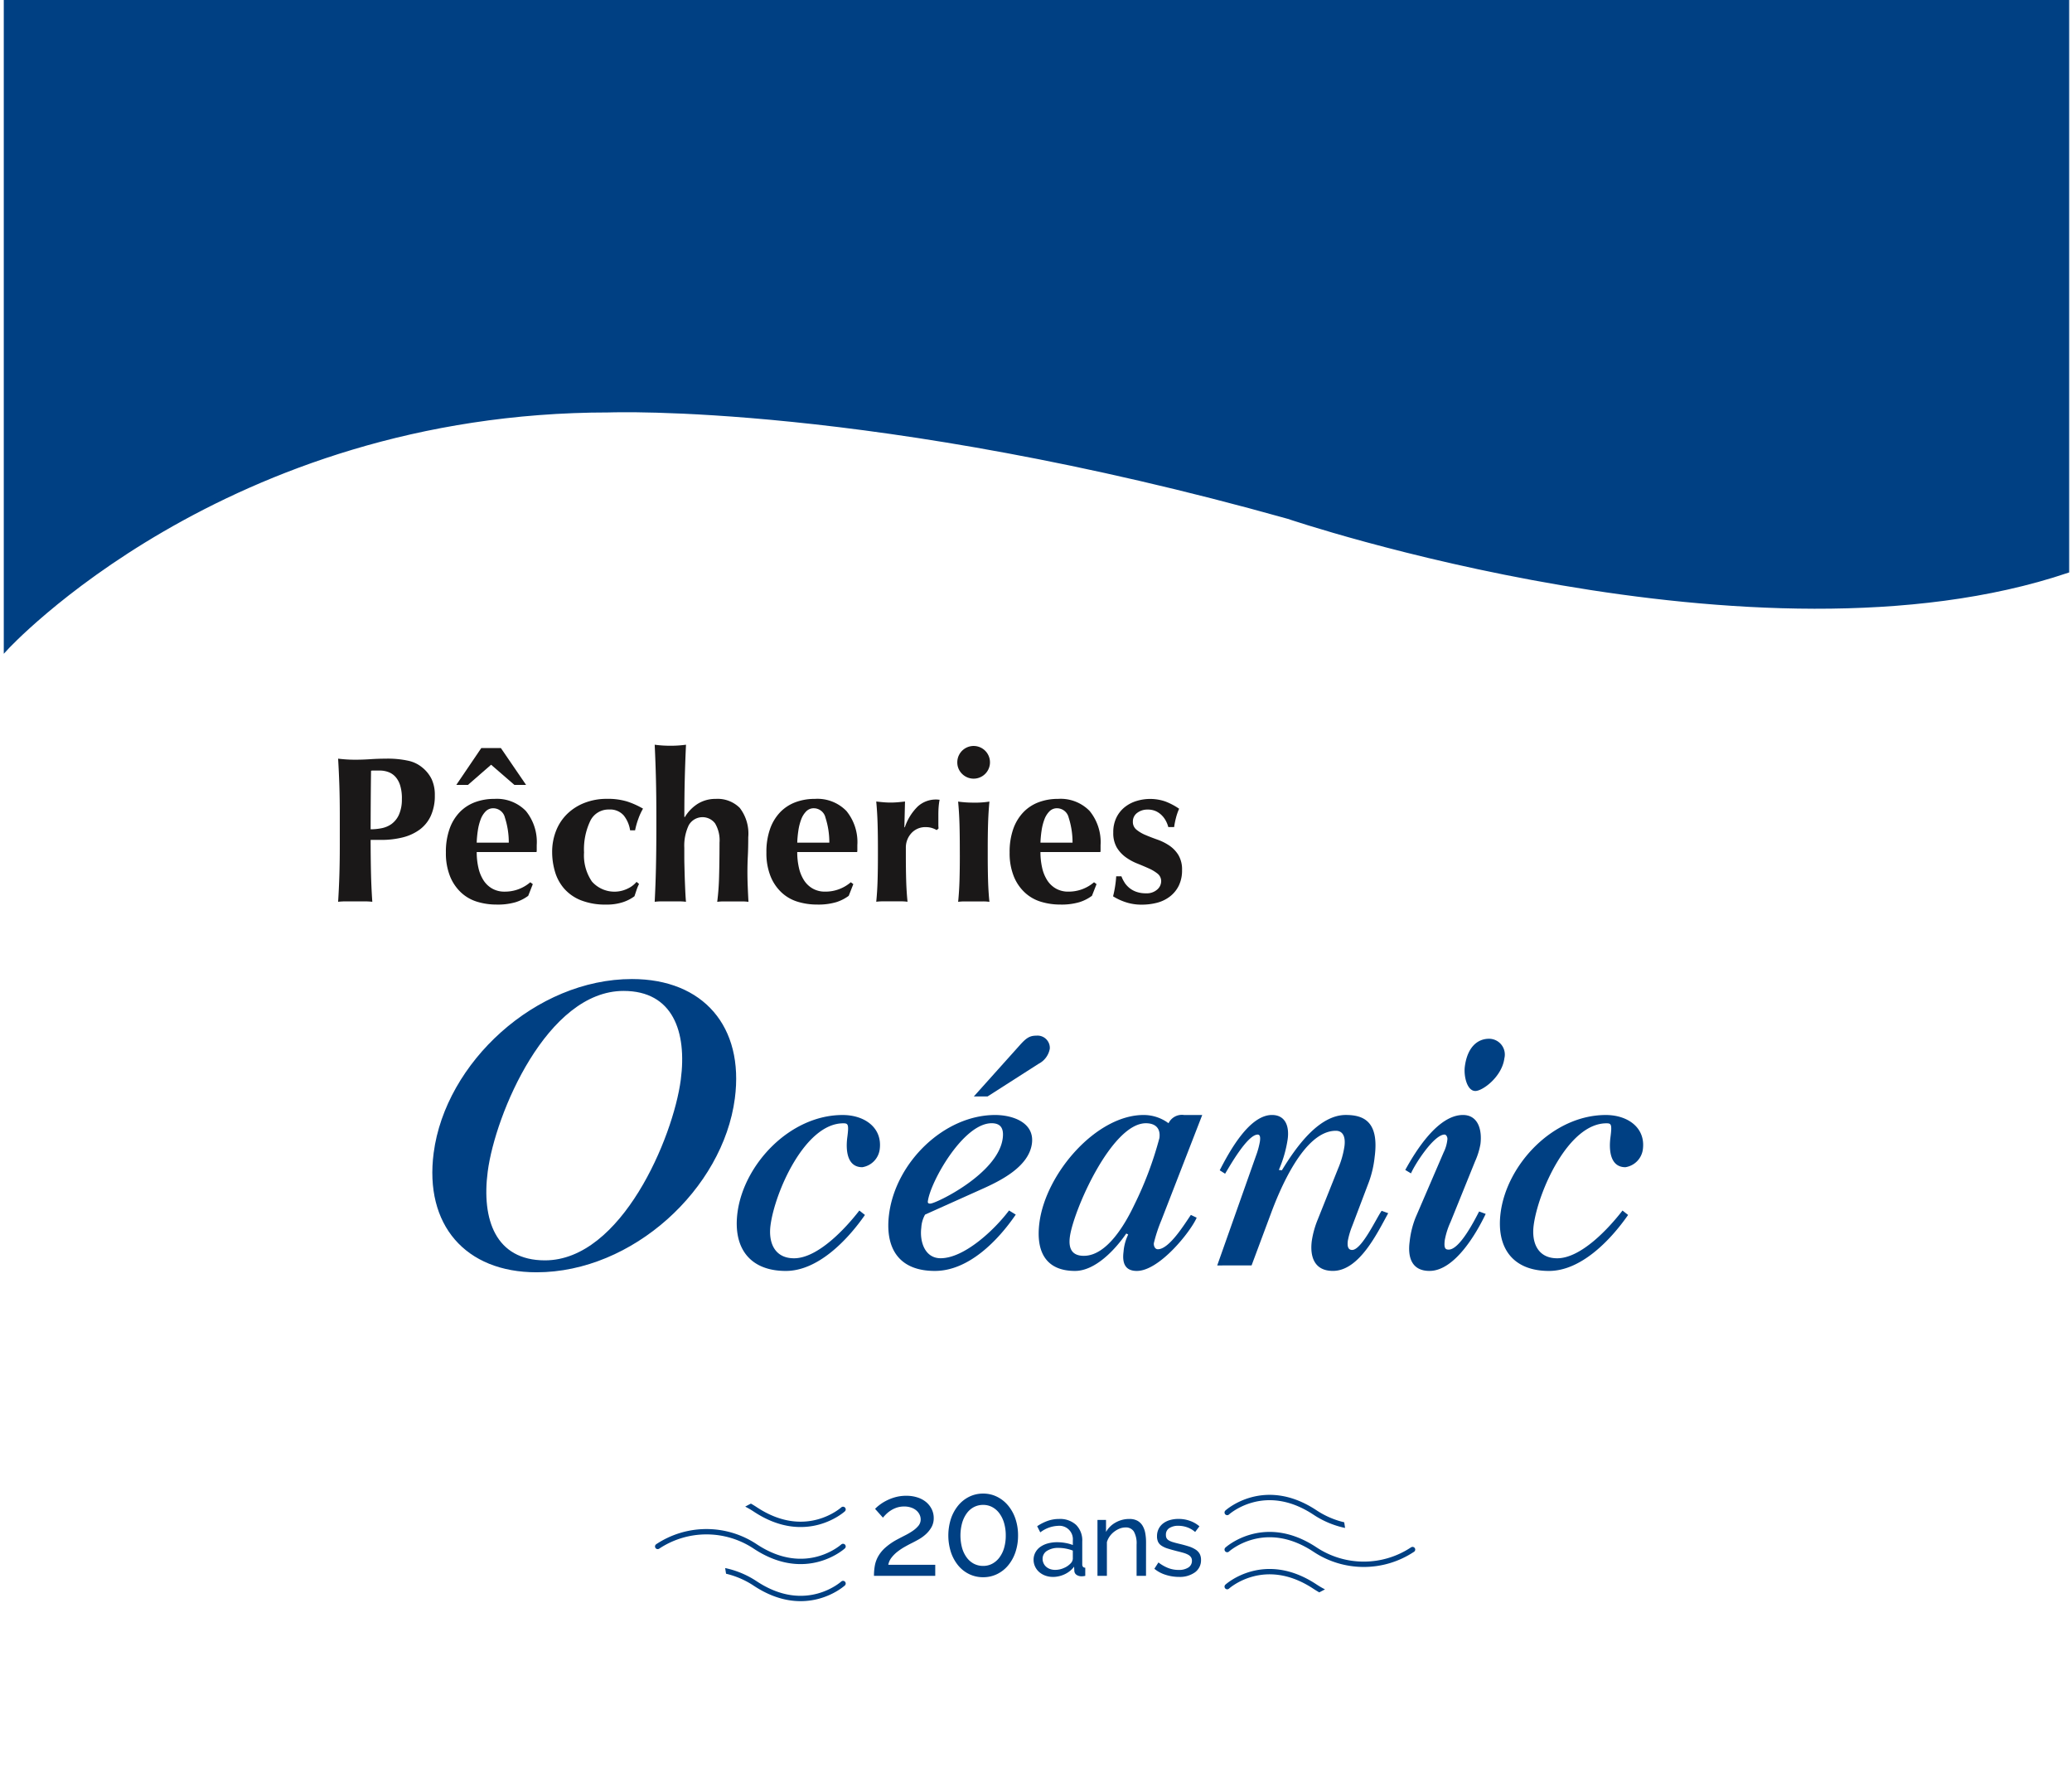 <?xml version="1.0" encoding="UTF-8"?> <svg xmlns="http://www.w3.org/2000/svg" xmlns:xlink="http://www.w3.org/1999/xlink" width="236" height="203" viewBox="0 0 236 203"><defs><clipPath id="clip-path"><rect id="Rectangle_940" data-name="Rectangle 940" width="236" height="203" transform="translate(37.989 39.281)" fill="none"></rect></clipPath><clipPath id="clip-path-2"><rect id="Rectangle_816" data-name="Rectangle 816" width="312.453" height="280.521" fill="none"></rect></clipPath><clipPath id="clip-path-6"><path id="Path_18021" data-name="Path 18021" d="M87.837,150.191H74.02a25.848,25.848,0,0,1,.385,3.838l14.153.336.528,3.408c.959,4.893,14.2,2.589,14.2,2.589V146.931a3.147,3.147,0,0,0-3.169-1.723c-4.664,0-12.281,4.983-12.281,4.983" transform="translate(-74.02 -145.208)" fill="none"></path></clipPath><clipPath id="clip-path-7"><path id="Path_18025" data-name="Path 18025" d="M123.452,145.749v13.434c2.4,5.278,15.448-3.263,15.448-3.263h13.817a26.018,26.018,0,0,1-.383-3.837l-14.153-.335-.528-3.408c-.494-2.521-4.246-3.132-7.77-3.132a42.632,42.632,0,0,0-6.431.541" transform="translate(-123.452 -145.208)" fill="none"></path></clipPath></defs><g id="logo_header" data-name="logo header" transform="translate(-37.989 -39.281)"><g id="Mask_Group_31" data-name="Mask Group 31" clip-path="url(#clip-path)"><g id="Group_1570" data-name="Group 1570" clip-path="url(#clip-path-2)"><g id="Group_1565" data-name="Group 1565"><g id="Group_1564" data-name="Group 1564" clip-path="url(#clip-path-2)"><g id="Group_1563" data-name="Group 1563" opacity="0.55" style="mix-blend-mode: multiply;isolation: isolate"><g id="Group_1562" data-name="Group 1562"><g id="Group_1561" data-name="Group 1561" clip-path="url(#clip-path-2)"><g id="Group_1560" data-name="Group 1560"><g id="Group_1559" data-name="Group 1559" clip-path="url(#clip-path-2)"><rect id="Rectangle_812" data-name="Rectangle 812" width="312.453" height="280.521" fill="url(#pattern)"></rect></g></g></g></g></g><path id="Path_17994" data-name="Path 17994" d="M261.815,27H27.009V205.8h.306c27.765,14.1,69.906,24.441,117.1,24.441s89.334-10.336,117.1-24.441h.3Z" transform="translate(11.631 11.628)" fill="#fff"></path><path id="Path_17995" data-name="Path 17995" d="M27.009,101.547s24.827-27.138,68.71-27.138c0,0,30.025-1.155,77.371,12.125,0,0,53.313,18.093,88.726,6.159V27H27.009Z" transform="translate(11.631 11.627)" fill="#004083"></path><path id="Path_17996" data-name="Path 17996" d="M27.009,101.547s24.827-27.138,68.71-27.138c0,0,30.025-1.155,77.371,12.125,0,0,53.313,18.093,88.726,6.159V27H27.009Z" transform="translate(11.631 11.627)" fill="none" stroke="#004083" stroke-miterlimit="10" stroke-width="0.441"></path><path id="Path_17997" data-name="Path 17997" d="M53.663,94.429q0-1.97-.049-3.5t-.142-3.074c.269.033.561.06.878.083s.672.036,1.067.036q.833,0,1.721-.059t1.745-.06a10.9,10.9,0,0,1,2.635.249,3.678,3.678,0,0,1,1.5.725A3.93,3.93,0,0,1,64.131,90.2a4.277,4.277,0,0,1,.356,1.827,5.494,5.494,0,0,1-.452,2.326,4.032,4.032,0,0,1-1.269,1.579,5.529,5.529,0,0,1-1.934.89,9.867,9.867,0,0,1-2.445.285H57.176q0,1.781.036,3.549t.155,3.5a7.592,7.592,0,0,0-.878-.047H54.351a7.575,7.575,0,0,0-.878.047q.094-1.472.142-3t.049-3.5Zm7.073-2.017a4.947,4.947,0,0,0-.2-1.519,2.591,2.591,0,0,0-.547-.984,2.028,2.028,0,0,0-.807-.535,2.83,2.83,0,0,0-.961-.166h-.783a.894.894,0,0,0-.215.024q-.024,1.708-.034,3.358T57.176,95.9a6.506,6.506,0,0,0,1.223-.119A2.926,2.926,0,0,0,59.55,95.3,2.688,2.688,0,0,0,60.4,94.24a4.241,4.241,0,0,0,.332-1.828" transform="translate(23.028 37.834)" fill="#1a1818"></path><path id="Path_17998" data-name="Path 17998" d="M65.565,98.854a7.932,7.932,0,0,0,.19,1.78,4.447,4.447,0,0,0,.581,1.436,2.859,2.859,0,0,0,1,.949,2.8,2.8,0,0,0,1.412.345,4.434,4.434,0,0,0,2.92-1.069l.285.215-.522,1.329a4.823,4.823,0,0,1-1.423.724,7.187,7.187,0,0,1-2.185.273,7.5,7.5,0,0,1-2.207-.32,4.685,4.685,0,0,1-1.84-1.057,5.16,5.16,0,0,1-1.258-1.863,7.068,7.068,0,0,1-.464-2.694,7.815,7.815,0,0,1,.416-2.682,5.271,5.271,0,0,1,1.15-1.9,4.711,4.711,0,0,1,1.745-1.14,6.178,6.178,0,0,1,2.2-.379,4.6,4.6,0,0,1,3.6,1.376A5.6,5.6,0,0,1,72.4,98.07v.5a1.118,1.118,0,0,1-.023.286Zm-1-7.644H63.238l2.848-4.2h2.232l2.871,4.2H69.861l-2.658-2.3Zm4.652,6.575a9.168,9.168,0,0,0-.439-2.848,1.373,1.373,0,0,0-1.318-1.069,1.194,1.194,0,0,0-.878.356,2.58,2.58,0,0,0-.569.914,6.158,6.158,0,0,0-.32,1.258,11.86,11.86,0,0,0-.13,1.389Z" transform="translate(26.722 37.47)" fill="#1a1818"></path><path id="Path_17999" data-name="Path 17999" d="M78.643,92.92a2.052,2.052,0,0,0-1.65-.652,2.3,2.3,0,0,0-2.136,1.293,7.525,7.525,0,0,0-.712,3.6,5.273,5.273,0,0,0,.9,3.311,3.42,3.42,0,0,0,4.059.807,2.922,2.922,0,0,0,1.021-.771l.285.237a5.083,5.083,0,0,0-.285.688q-.12.356-.237.712a4.566,4.566,0,0,1-1.318.677,5.837,5.837,0,0,1-1.887.273,7.556,7.556,0,0,1-2.92-.5,4.965,4.965,0,0,1-1.91-1.352A5.124,5.124,0,0,1,70.822,99.3a7.856,7.856,0,0,1-.309-2.172,6.541,6.541,0,0,1,.439-2.421,5.483,5.483,0,0,1,1.259-1.923,5.882,5.882,0,0,1,1.981-1.27,6.933,6.933,0,0,1,2.587-.462,7.44,7.44,0,0,1,2.292.308,9.407,9.407,0,0,1,1.791.807,6.867,6.867,0,0,0-.534,1.163,8.621,8.621,0,0,0-.368,1.306h-.569a3.554,3.554,0,0,0-.748-1.721" transform="translate(30.366 39.213)" fill="#1a1818"></path><path id="Path_18000" data-name="Path 18000" d="M78.819,90.683q-.047-1.946-.143-3.94.309.047.784.083c.316.024.65.036,1,.036s.68-.011,1-.036.577-.052.783-.083q-.094,1.994-.142,3.94t-.047,4.273L82.1,95A4.609,4.609,0,0,1,83.6,93.46a3.81,3.81,0,0,1,2.03-.545,3.562,3.562,0,0,1,2.741,1.031,4.8,4.8,0,0,1,.961,3.336q0,1.21-.047,2.136t-.047,1.851q0,.76.036,1.65t.083,1.721a5.357,5.357,0,0,0-.784-.047H86.582a5.343,5.343,0,0,0-.784.047,28.24,28.24,0,0,0,.213-2.909q.047-1.672.049-3.833a3.761,3.761,0,0,0-.511-2.2,1.8,1.8,0,0,0-3,.226,5.467,5.467,0,0,0-.5,2.564v.949c0,.222,0,.544.011.961s.02.878.036,1.378.036,1,.059,1.519.051.961.083,1.341a5.336,5.336,0,0,0-.783-.047H79.46a5.357,5.357,0,0,0-.784.047q.1-1.923.143-3.868t.047-4.273V94.956q0-2.326-.047-4.273" transform="translate(33.882 37.356)" fill="#1a1818"></path><path id="Path_18001" data-name="Path 18001" d="M91.083,97.11a7.932,7.932,0,0,0,.19,1.78,4.447,4.447,0,0,0,.581,1.436,2.859,2.859,0,0,0,1,.949,2.8,2.8,0,0,0,1.412.345,4.434,4.434,0,0,0,2.92-1.069l.285.215-.522,1.329a4.823,4.823,0,0,1-1.423.724,7.187,7.187,0,0,1-2.185.273,7.5,7.5,0,0,1-2.207-.32,4.685,4.685,0,0,1-1.84-1.057,5.16,5.16,0,0,1-1.258-1.863,7.068,7.068,0,0,1-.464-2.694,7.815,7.815,0,0,1,.416-2.682,5.271,5.271,0,0,1,1.15-1.9,4.711,4.711,0,0,1,1.745-1.14,6.178,6.178,0,0,1,2.2-.379,4.6,4.6,0,0,1,3.6,1.376,5.6,5.6,0,0,1,1.246,3.893v.5a1.118,1.118,0,0,1-.023.286Zm3.655-1.069a9.169,9.169,0,0,0-.439-2.848,1.373,1.373,0,0,0-1.318-1.069,1.194,1.194,0,0,0-.878.356,2.58,2.58,0,0,0-.569.914,6.159,6.159,0,0,0-.32,1.258,11.863,11.863,0,0,0-.13,1.389Z" transform="translate(37.711 39.213)" fill="#1a1818"></path><path id="Path_18002" data-name="Path 18002" d="M99.566,94.287a5.951,5.951,0,0,1,1.5-2.409,3.063,3.063,0,0,1,2.089-.771,1.573,1.573,0,0,1,.2.011,1.186,1.186,0,0,0,.179.011,7.253,7.253,0,0,0-.107.76c-.023.269-.036.587-.036.95V94a3.289,3.289,0,0,0,.024.4l-.213.19a2.5,2.5,0,0,0-.535-.237,2.227,2.227,0,0,0-.677-.1,2.135,2.135,0,0,0-1.685.7,2.418,2.418,0,0,0-.617,1.65v.95q0,1.449.036,2.73t.155,2.468a5.248,5.248,0,0,0-.771-.047H97.1a5.652,5.652,0,0,0-.784.047q.118-1.187.154-2.468t.036-2.73v-.95q0-1.449-.036-2.718t-.154-2.552c.269.033.542.06.818.084s.551.036.82.036.542-.013.818-.036.549-.052.82-.084l-.072,2.9Z" transform="translate(41.477 39.235)" fill="#1a1818"></path><path id="Path_18003" data-name="Path 18003" d="M102.768,88.7a1.861,1.861,0,1,1,.545,1.329,1.815,1.815,0,0,1-.545-1.329m.285,9.756q0-1.449-.036-2.718t-.155-2.552c.222.033.484.06.784.084s.632.036,1,.036a10.456,10.456,0,0,0,1.78-.12q-.118,1.283-.155,2.552t-.036,2.718v.95q0,1.449.036,2.73t.155,2.468a5.247,5.247,0,0,0-.771-.047h-2.006a5.667,5.667,0,0,0-.784.047q.118-1.187.155-2.468t.036-2.73Z" transform="translate(44.257 37.391)" fill="#1a1818"></path><path id="Path_18004" data-name="Path 18004" d="M110.446,97.11a7.931,7.931,0,0,0,.19,1.78,4.415,4.415,0,0,0,.581,1.436,2.859,2.859,0,0,0,1,.949,2.8,2.8,0,0,0,1.412.345,4.434,4.434,0,0,0,2.92-1.069l.285.215-.522,1.329a4.832,4.832,0,0,1-1.425.724,7.177,7.177,0,0,1-2.183.273,7.5,7.5,0,0,1-2.207-.32,4.685,4.685,0,0,1-1.84-1.057,5.125,5.125,0,0,1-1.258-1.863,7.068,7.068,0,0,1-.464-2.694,7.851,7.851,0,0,1,.415-2.682,5.293,5.293,0,0,1,1.152-1.9,4.7,4.7,0,0,1,1.745-1.14,6.178,6.178,0,0,1,2.2-.379,4.6,4.6,0,0,1,3.6,1.376,5.6,5.6,0,0,1,1.246,3.893v.5a1.118,1.118,0,0,1-.023.286Zm3.655-1.069a9.212,9.212,0,0,0-.439-2.848,1.374,1.374,0,0,0-1.318-1.069,1.194,1.194,0,0,0-.878.356,2.58,2.58,0,0,0-.569.914,6.067,6.067,0,0,0-.32,1.258,11.863,11.863,0,0,0-.13,1.389Z" transform="translate(46.05 39.213)" fill="#1a1818"></path><path id="Path_18005" data-name="Path 18005" d="M116.48,100.588a2.736,2.736,0,0,0,.558.617,2.612,2.612,0,0,0,.8.439,3.168,3.168,0,0,0,1.08.166,1.794,1.794,0,0,0,1.282-.426,1.265,1.265,0,0,0,.451-.926,1.081,1.081,0,0,0-.4-.878,4.458,4.458,0,0,0-1.009-.605q-.605-.273-1.318-.558a6.063,6.063,0,0,1-1.318-.724,3.755,3.755,0,0,1-1.009-1.1,3.25,3.25,0,0,1-.4-1.708,3.744,3.744,0,0,1,.368-1.721,3.459,3.459,0,0,1,.961-1.187,4.054,4.054,0,0,1,1.341-.688,5.322,5.322,0,0,1,3.253.059,7.49,7.49,0,0,1,1.578.831,6.309,6.309,0,0,0-.356,1.021,8.857,8.857,0,0,0-.213,1.067h-.665a3.267,3.267,0,0,0-.237-.629,2.668,2.668,0,0,0-.451-.652,2.391,2.391,0,0,0-.688-.511,2.179,2.179,0,0,0-.974-.2,1.893,1.893,0,0,0-1.2.381,1.205,1.205,0,0,0-.485,1,1.128,1.128,0,0,0,.415.914,4.14,4.14,0,0,0,1.033.605q.616.262,1.352.522a6.018,6.018,0,0,1,1.353.677,3.548,3.548,0,0,1,1.033,1.079,3.188,3.188,0,0,1,.415,1.71,3.938,3.938,0,0,1-.379,1.793,3.524,3.524,0,0,1-1.021,1.233,4.076,4.076,0,0,1-1.459.7,6.77,6.77,0,0,1-1.721.213,5.659,5.659,0,0,1-1.923-.308,6.438,6.438,0,0,1-1.353-.641,12.574,12.574,0,0,0,.356-2.279h.594a3.628,3.628,0,0,0,.368.724" transform="translate(49.594 39.213)" fill="#1a1818"></path><path id="Path_18006" data-name="Path 18006" d="M95.43,119c-1.351,10.309-11.644,19.8-22.583,19.8-8.13,0-12.793-5.421-11.721-13.6,1.351-10.309,11.644-19.8,22.583-19.8,8.13,0,12.793,5.421,11.721,13.6m-28.147,8.325c-.717,5.469.9,10.116,6.517,10.116,8.711,0,14.61-13.989,15.472-20.571.717-5.469-.9-10.116-6.517-10.116-8.711,0-14.61,13.989-15.472,20.571" transform="translate(26.258 45.388)" fill="#004083"></path><path id="Path_18007" data-name="Path 18007" d="M99.811,127.607c-2.072,2.973-5.412,6.376-9.012,6.376-4.107,0-6.033-2.621-5.505-6.651.717-5.477,5.954-11.109,11.979-11.109,2.5,0,4.544,1.448,4.22,3.911a2.369,2.369,0,0,1-1.987,2.034c-1.761,0-1.89-1.994-1.705-3.4.195-1.486.092-1.6-.456-1.6-4.381,0-7.8,7.863-8.289,11.618-.262,2,.486,3.755,2.677,3.755,2.7,0,5.838-3.365,7.441-5.438Z" transform="translate(36.695 50.051)" fill="#004083"></path><path id="Path_18008" data-name="Path 18008" d="M111.792,130.287c-2.034,2.973-5.379,6.415-9.213,6.415-4.263,0-5.7-2.777-5.213-6.494.774-5.907,6.288-11.266,12.078-11.266,2,0,4.5.86,4.19,3.246-.353,2.7-3.692,4.3-5.81,5.243l-6.361,2.856a3.4,3.4,0,0,0-.429,1.485c-.2,1.527.365,3.484,2.2,3.484,2.66,0,6.087-3.169,7.793-5.439ZM101.78,128.76c-.024.2.043.275.278.275.625,0,7.721-3.4,8.249-7.432.143-1.1-.2-1.723-1.26-1.723-3.248,0-6.979,6.69-7.266,8.88M112.244,111c.734-.821,1.122-1.094,1.9-1.094a1.4,1.4,0,0,1,1.526,1.485,2.416,2.416,0,0,1-1.282,1.723l-5.807,3.717h-1.565Z" transform="translate(41.891 47.331)" fill="#004083"></path><path id="Path_18009" data-name="Path 18009" d="M127.244,127.919c-.674,1.564-4.236,6.063-6.818,6.063-1.369,0-1.677-.939-1.512-2.19a5.466,5.466,0,0,1,.531-1.957l-.219-.116c-1.259,1.837-3.532,4.263-5.841,4.263-3.286,0-4.491-2.152-4.05-5.515.738-5.634,6.5-12.245,11.854-12.245a4.745,4.745,0,0,1,2.85.938,1.688,1.688,0,0,1,1.765-.938h2.073l-4.662,12.009a17.125,17.125,0,0,0-.847,2.582c-.036.275.1.7.455.7,1.292,0,3.034-2.856,3.76-3.911Zm-12.851,4.342c2.7,0,4.806-3.834,5.721-5.751A40.641,40.641,0,0,0,123,118.843c.153-1.173-.524-1.682-1.541-1.682-3.911,0-8.269,9.976-8.66,12.949-.183,1.408.306,2.152,1.6,2.152" transform="translate(47.046 50.051)" fill="#004083"></path><path id="Path_18010" data-name="Path 18010" d="M123.462,133.357l4.412-12.48a9.268,9.268,0,0,0,.451-1.642c.03-.236.1-.783-.25-.783-1.175,0-3.215,3.638-3.714,4.459l-.614-.391c1.049-2.034,3.329-6.3,5.95-6.3,1.486,0,1.993,1.213,1.793,2.74a13.893,13.893,0,0,1-1.01,3.519l.348.04c1.6-2.622,4.19-6.3,7.281-6.3,2.073,0,3.808.783,3.286,4.774a12.055,12.055,0,0,1-.642,2.816l-1.913,5.046a8.952,8.952,0,0,0-.5,1.682c-.082.627.019,1.056.488,1.056,1.1,0,2.79-3.677,3.362-4.459l.747.273c-1.232,2.23-3.288,6.572-6.3,6.572-2.152,0-2.635-1.681-2.4-3.442a10.534,10.534,0,0,1,.665-2.386l2.328-5.828a10.369,10.369,0,0,0,.724-2.542c.139-1.057-.16-1.761-.981-1.761-3.677,0-6.457,6.884-7.425,9.507l-2.173,5.828Z" transform="translate(53.168 50.051)" fill="#004083"></path><path id="Path_18011" data-name="Path 18011" d="M147.594,130.1c-1.024,2.152-3.511,6.494-6.4,6.494-1.957,0-2.511-1.448-2.263-3.326a10.391,10.391,0,0,1,.671-2.738l3.2-7.432a4.27,4.27,0,0,0,.429-1.486c.031-.235-.124-.548-.319-.548-1.213,0-3.375,3.365-3.827,4.421l-.652-.391c1.182-2.152,3.715-6.259,6.571-6.259,1.721,0,2.2,1.682,1.99,3.325a8.252,8.252,0,0,1-.609,1.956L143.6,131a8.762,8.762,0,0,0-.664,2.073c-.127.979.092,1.094.444,1.094,1.252,0,2.939-3.325,3.464-4.341Zm-1.177-14c-.979,0-1.335-1.761-1.2-2.778.28-2.152,1.392-3.169,2.761-3.169a1.8,1.8,0,0,1,1.743,2.23c-.278,2.112-2.482,3.717-3.3,3.717" transform="translate(59.615 47.437)" fill="#004083"></path><path id="Path_18012" data-name="Path 18012" d="M160.569,127.607c-2.072,2.973-5.412,6.376-9.012,6.376-4.107,0-6.033-2.621-5.505-6.651.717-5.477,5.954-11.109,11.979-11.109,2.5,0,4.544,1.448,4.22,3.911a2.369,2.369,0,0,1-1.987,2.034c-1.761,0-1.89-1.994-1.705-3.4.193-1.486.092-1.6-.456-1.6-4.381,0-7.8,7.863-8.289,11.618-.262,2,.486,3.755,2.677,3.755,2.7,0,5.84-3.365,7.441-5.438Z" transform="translate(62.86 50.051)" fill="#004083"></path><path id="Path_18013" data-name="Path 18013" d="M96.135,155.654a6.383,6.383,0,0,1,.1-1.176,3.4,3.4,0,0,1,.385-1.052,3.92,3.92,0,0,1,.777-.957,7.073,7.073,0,0,1,1.295-.91q.47-.251.957-.5a7.4,7.4,0,0,0,.886-.516,3.145,3.145,0,0,0,.66-.589,1.127,1.127,0,0,0,.259-.737,1.25,1.25,0,0,0-.126-.534,1.429,1.429,0,0,0-.362-.471,1.785,1.785,0,0,0-.588-.329,2.377,2.377,0,0,0-.807-.126,2.6,2.6,0,0,0-.856.133,3.085,3.085,0,0,0-.682.33,3.24,3.24,0,0,0-.518.415c-.146.147-.266.278-.361.392l-.894-1a3.787,3.787,0,0,1,.423-.383,5.046,5.046,0,0,1,.753-.495,5.419,5.419,0,0,1,1.052-.431,4.6,4.6,0,0,1,1.333-.182,4.026,4.026,0,0,1,1.3.2,2.9,2.9,0,0,1,.981.541,2.459,2.459,0,0,1,.619.808,2.261,2.261,0,0,1,.219.98,2.077,2.077,0,0,1-.266,1.067,3.3,3.3,0,0,1-.651.8,4.47,4.47,0,0,1-.824.588q-.44.245-.784.416t-.777.415a6.875,6.875,0,0,0-.824.549,3.851,3.851,0,0,0-.682.682,1.857,1.857,0,0,0-.368.817h5.349v1.255Z" transform="translate(41.4 63.106)" fill="#004083"></path><path id="Path_18014" data-name="Path 18014" d="M109.995,151.133a5.888,5.888,0,0,1-.3,1.906,4.682,4.682,0,0,1-.833,1.506,3.779,3.779,0,0,1-1.263.989,3.581,3.581,0,0,1-1.577.353,3.617,3.617,0,0,1-1.592-.353,3.734,3.734,0,0,1-1.255-.989,4.748,4.748,0,0,1-.824-1.506,6.255,6.255,0,0,1,0-3.813,4.756,4.756,0,0,1,.824-1.505,3.8,3.8,0,0,1,1.255-1,3.545,3.545,0,0,1,1.592-.361,3.509,3.509,0,0,1,1.577.361,3.841,3.841,0,0,1,1.263,1,4.689,4.689,0,0,1,.833,1.505,5.89,5.89,0,0,1,.3,1.907m-1.4,0a5,5,0,0,0-.189-1.412,3.458,3.458,0,0,0-.534-1.106,2.444,2.444,0,0,0-.815-.714,2.166,2.166,0,0,0-1.036-.252,2.245,2.245,0,0,0-1.059.252,2.351,2.351,0,0,0-.815.714,3.541,3.541,0,0,0-.526,1.106,5.44,5.44,0,0,0,0,2.831,3.451,3.451,0,0,0,.526,1.09,2.39,2.39,0,0,0,.815.707,2.245,2.245,0,0,0,1.059.25,2.165,2.165,0,0,0,1.036-.25,2.486,2.486,0,0,0,.815-.707,3.372,3.372,0,0,0,.534-1.09,4.975,4.975,0,0,0,.189-1.419" transform="translate(43.95 63.031)" fill="#004083"></path><path id="Path_18015" data-name="Path 18015" d="M111.042,154.982a2.471,2.471,0,0,1-.88-.153,2.192,2.192,0,0,1-.7-.415,1.876,1.876,0,0,1-.456-.622,1.785,1.785,0,0,1-.166-.763,1.741,1.741,0,0,1,.2-.823,1.823,1.823,0,0,1,.555-.635,2.713,2.713,0,0,1,.854-.4,3.961,3.961,0,0,1,1.079-.14,5.3,5.3,0,0,1,.941.086,4.375,4.375,0,0,1,.841.232v-.512a1.536,1.536,0,0,0-1.684-1.672,3.555,3.555,0,0,0-2.024.745l-.355-.7a5.362,5.362,0,0,1,1.232-.622,3.941,3.941,0,0,1,1.27-.206,2.691,2.691,0,0,1,1.927.67,2.488,2.488,0,0,1,.707,1.893v2.6q0,.38.343.391v.928c-.082.016-.16.029-.232.036a1.817,1.817,0,0,1-.209.013,1.031,1.031,0,0,1-.524-.147.576.576,0,0,1-.28-.5l-.026-.452a2.7,2.7,0,0,1-.5.512,2.892,2.892,0,0,1-.6.366,3.143,3.143,0,0,1-1.316.293m.268-.805a2.391,2.391,0,0,0,1-.22,2.218,2.218,0,0,0,.77-.536.8.8,0,0,0,.232-.5v-.94a4.469,4.469,0,0,0-.8-.226,4.39,4.39,0,0,0-.813-.08,2.351,2.351,0,0,0-1.329.336,1.052,1.052,0,0,0-.5.921,1.156,1.156,0,0,0,.1.469,1.142,1.142,0,0,0,.279.4,1.366,1.366,0,0,0,.452.275,1.66,1.66,0,0,0,.609.1" transform="translate(46.874 63.9)" fill="#004083"></path><path id="Path_18016" data-name="Path 18016" d="M119.456,154.86h-1.073V151.3a2.74,2.74,0,0,0-.312-1.488,1.061,1.061,0,0,0-.946-.464,1.836,1.836,0,0,0-.66.127,2.593,2.593,0,0,0-.621.349,2.412,2.412,0,0,0-.514.524,2.255,2.255,0,0,0-.329.671v3.844h-1.073v-6.369h.974v1.366A2.81,2.81,0,0,1,116,148.783a3.124,3.124,0,0,1,1.557-.4,1.881,1.881,0,0,1,.916.2,1.571,1.571,0,0,1,.585.561,2.53,2.53,0,0,1,.312.848,5.85,5.85,0,0,1,.09,1.062Z" transform="translate(49.063 63.9)" fill="#004083"></path><path id="Path_18017" data-name="Path 18017" d="M121.252,154.982a4.957,4.957,0,0,1-1.514-.239,3.733,3.733,0,0,1-1.28-.688l.464-.72a4.565,4.565,0,0,0,1.123.64,3.285,3.285,0,0,0,1.183.213,1.953,1.953,0,0,0,1.1-.275.881.881,0,0,0,.409-.774.69.69,0,0,0-.11-.4.925.925,0,0,0-.329-.288,2.714,2.714,0,0,0-.561-.219c-.227-.066-.494-.134-.794-.207-.382-.1-.711-.192-.987-.28a2.7,2.7,0,0,1-.684-.318,1.093,1.093,0,0,1-.391-.439,1.475,1.475,0,0,1-.122-.635,1.851,1.851,0,0,1,.189-.848,1.788,1.788,0,0,1,.518-.622,2.347,2.347,0,0,1,.775-.378,3.486,3.486,0,0,1,.957-.127,3.81,3.81,0,0,1,1.342.23,3.356,3.356,0,0,1,1.05.611l-.488.647a2.772,2.772,0,0,0-.9-.531,3.076,3.076,0,0,0-1.026-.177,1.879,1.879,0,0,0-.994.25.866.866,0,0,0-.408.8.763.763,0,0,0,.077.366.708.708,0,0,0,.263.256,2.062,2.062,0,0,0,.469.195c.192.057.422.119.691.183.422.1.79.2,1.1.3a3.21,3.21,0,0,1,.781.361,1.388,1.388,0,0,1,.464.488,1.417,1.417,0,0,1,.153.684,1.692,1.692,0,0,1-.684,1.415,2.953,2.953,0,0,1-1.843.525" transform="translate(51.013 63.9)" fill="#004083"></path></g></g><g id="Group_1567" data-name="Group 1567" transform="translate(105.896 207.741)"><g id="Group_1566" data-name="Group 1566" clip-path="url(#clip-path-6)"><path id="Path_18018" data-name="Path 18018" d="M78.916,154.035a10.038,10.038,0,0,1,11.11,0c5.794,3.838,10,0,10,0" transform="translate(-71.912 -142.142)" fill="none" stroke="#004083" stroke-linecap="round" stroke-linejoin="round" stroke-width="0.609"></path><path id="Path_18019" data-name="Path 18019" d="M78.916,151.084a10.038,10.038,0,0,1,11.11,0c5.794,3.838,10,0,10,0" transform="translate(-71.912 -143.412)" fill="none" stroke="#004083" stroke-linecap="round" stroke-linejoin="round" stroke-width="0.609"></path><path id="Path_18020" data-name="Path 18020" d="M78.916,148.133a10.038,10.038,0,0,1,11.11,0c5.794,3.838,10,0,10,0" transform="translate(-71.912 -144.683)" fill="none" stroke="#004083" stroke-linecap="round" stroke-linejoin="round" stroke-width="0.609"></path></g></g><g id="Group_1569" data-name="Group 1569" transform="translate(176.616 207.741)"><g id="Group_1568" data-name="Group 1568" clip-path="url(#clip-path-7)"><path id="Path_18022" data-name="Path 18022" d="M145.367,148.381a10.038,10.038,0,0,1-11.11,0c-5.794-3.838-10,0-10,0" transform="translate(-123.106 -144.576)" fill="none" stroke="#004083" stroke-linecap="round" stroke-linejoin="round" stroke-width="0.609"></path><path id="Path_18023" data-name="Path 18023" d="M145.367,151.332a10.038,10.038,0,0,1-11.11,0c-5.794-3.838-10,0-10,0" transform="translate(-123.106 -143.306)" fill="none" stroke="#004083" stroke-linecap="round" stroke-linejoin="round" stroke-width="0.609"></path><path id="Path_18024" data-name="Path 18024" d="M145.367,154.283a10.038,10.038,0,0,1-11.11,0c-5.794-3.838-10,0-10,0" transform="translate(-123.106 -142.035)" fill="none" stroke="#004083" stroke-linecap="round" stroke-linejoin="round" stroke-width="0.609"></path></g></g></g></g></g></svg> 